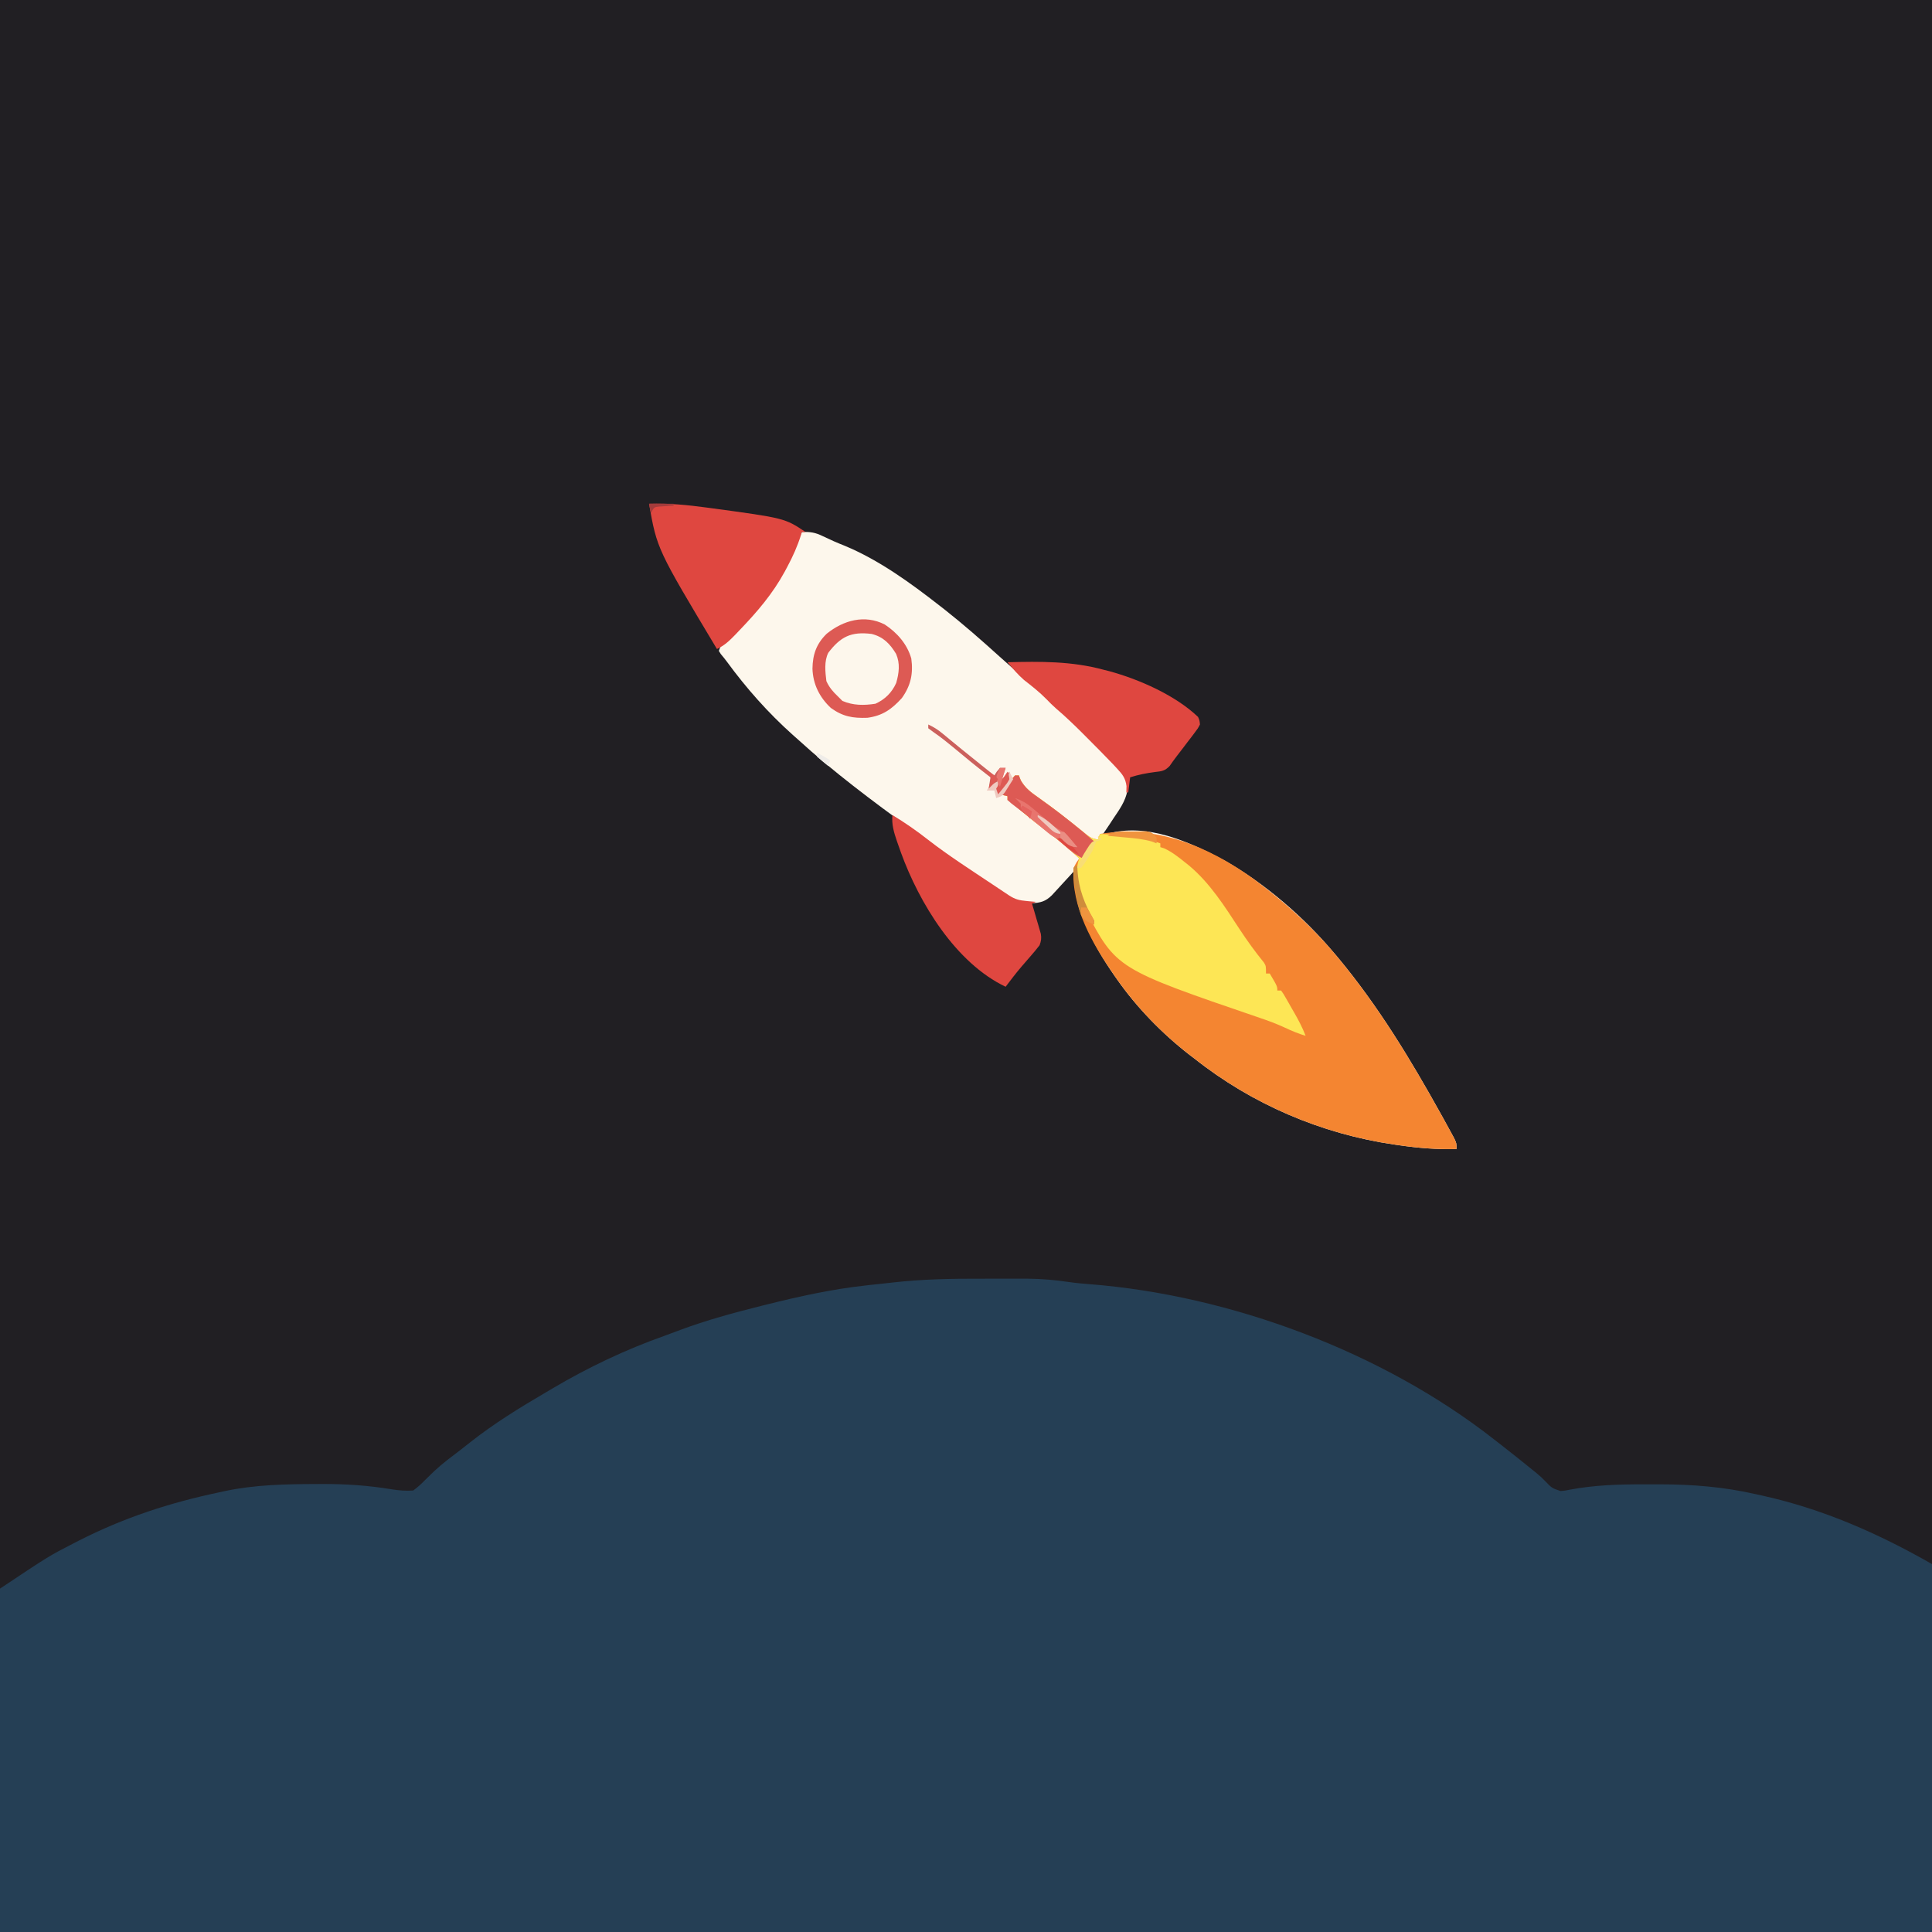 <svg version="1.1" xmlns="http://www.w3.org/2000/svg" width="1024" height="1024">
<rect width="100%" height="100%" fill="#333333" stroke="none"/>
<path d="M0 0 C337.92 0 675.84 0 1024 0 C1024 337.92 1024 675.84 1024 1024 C686.08 1024 348.16 1024 0 1024 C0 686.08 0 348.16 0 0 Z " fill="#211F23" transform="translate(0,0)"/>
<path d="M0 0 C3.444 0.011 6.888 0.005 10.332 -0.007 C13.695 -0.016 17.058 -0.01 20.421 -0.005 C21.631 -0.009 22.841 -0.013 24.087 -0.017 C31.659 0.024 38.924 0.684 46.399 1.788 C49.941 2.299 53.468 2.62 57.034 2.892 C131.874 8.707 212.639 38.904 271.675 85.261 C272.825 86.154 273.974 87.047 275.124 87.94 C280.645 92.241 286.121 96.595 291.55 101.011 C292.433 101.725 293.316 102.439 294.226 103.175 C296.675 105.261 296.675 105.261 298.781 107.409 C302.228 110.996 302.228 110.996 306.792 112.538 C309.147 112.359 309.147 112.359 311.571 111.844 C324.553 109.404 337.48 108.941 350.658 109 C353.474 109.011 356.29 109 359.107 108.987 C376.458 108.972 393.303 110.323 410.238 114.198 C411.391 114.45 412.544 114.702 413.732 114.962 C445.888 122.085 475.175 134.975 503.675 151.261 C503.675 215.611 503.675 279.961 503.675 346.261 C165.755 346.261 -172.165 346.261 -520.325 346.261 C-520.325 286.201 -520.325 226.141 -520.325 164.261 C-494.367 146.956 -494.367 146.956 -481.325 140.261 C-479.918 139.538 -479.918 139.538 -478.482 138.8 C-454.59 126.655 -430.533 118.79 -404.325 113.261 C-402.766 112.92 -402.766 112.92 -401.176 112.572 C-385.166 109.194 -369.249 108.876 -352.95 108.823 C-351.937 108.817 -350.924 108.811 -349.88 108.804 C-337.29 108.755 -325.195 109.556 -312.772 111.62 C-308.912 112.222 -305.24 112.554 -301.325 112.261 C-298.993 110.541 -297.235 109.008 -295.262 106.948 C-294.13 105.836 -292.993 104.728 -291.852 103.624 C-291.272 103.06 -290.692 102.496 -290.094 101.916 C-285.692 97.798 -280.817 94.226 -276.031 90.572 C-274.39 89.31 -272.767 88.028 -271.149 86.737 C-258.583 76.816 -244.97 68.411 -231.162 60.336 C-229.957 59.631 -228.754 58.922 -227.554 58.209 C-208.676 47.024 -188.674 37.528 -167.989 30.214 C-165.243 29.232 -162.519 28.2 -159.794 27.163 C-145.768 21.947 -131.515 18.074 -117.012 14.448 C-116.094 14.217 -115.175 13.987 -114.229 13.749 C-96.976 9.438 -79.585 5.576 -61.887 3.636 C-60.974 3.527 -60.061 3.419 -59.12 3.308 C-55.857 2.932 -52.592 2.597 -49.325 2.261 C-48.601 2.178 -47.878 2.096 -47.132 2.01 C-31.427 0.225 -15.79 -0.053 0 0 Z " fill="#253F55" transform="translate(520.325,677.739)"/>
<path d="M0 0 C4.38 -0.223 7.206 0.24 11.125 2.188 C14.979 4.05 18.828 5.749 22.812 7.312 C40.941 14.852 57.592 26.978 73 39 C73.812 39.63 74.624 40.261 75.461 40.91 C85.567 48.874 95.257 57.363 104.789 66 C109.209 69.998 113.701 73.909 118.258 77.75 C124.612 83.121 130.754 88.54 136.523 94.551 C138.483 96.489 140.456 98.27 142.547 100.059 C147.705 104.53 152.506 109.356 157.32 114.19 C158.889 115.765 160.464 117.334 162.039 118.902 C163.045 119.909 164.05 120.915 165.055 121.922 C165.957 122.825 166.859 123.728 167.789 124.659 C171.757 128.86 172.618 131.502 172.512 137.117 C171.506 142.783 168.158 147.291 165 152 C164.406 152.911 163.811 153.823 163.199 154.762 C161.821 156.857 160.423 158.935 159 161 C160.193 160.517 160.193 160.517 161.41 160.023 C183.025 153.861 205.128 164.113 223.875 174 C245.678 186.421 265.83 203.833 282 223 C283.033 224.218 283.033 224.218 284.086 225.461 C305.646 251.38 322.666 279.578 339 309 C339.445 309.8 339.89 310.601 340.348 311.425 C341.512 313.529 342.665 315.637 343.812 317.75 C344.438 318.9 345.063 320.05 345.707 321.234 C347 324 347 324 347 327 C336.493 327.309 326.5 326.457 316.125 324.938 C315.363 324.828 314.602 324.718 313.817 324.605 C275.333 318.978 238.498 303.222 208 279 C206.759 278.064 206.759 278.064 205.492 277.109 C190.97 265.829 177.554 252.071 167 237 C166.542 236.349 166.084 235.697 165.612 235.026 C153.805 218.017 145.197 200.975 144 180 C143.622 180.414 143.244 180.827 142.854 181.253 C141.135 183.13 139.411 185.003 137.688 186.875 C137.093 187.526 136.498 188.177 135.885 188.848 C135.308 189.473 134.731 190.098 134.137 190.742 C133.608 191.318 133.079 191.894 132.534 192.488 C129.111 195.862 126.486 196.47 121.812 196.75 C112.901 196.586 107.291 192.667 100.213 187.587 C97.887 185.919 95.533 184.295 93.172 182.676 C81.985 174.969 70.979 167 60 159 C59.326 158.509 58.651 158.017 57.957 157.511 C37.34 142.474 16.855 127.229 -2 110 C-2.924 109.18 -3.849 108.36 -4.801 107.516 C-17.933 95.758 -29.342 82.89 -39.755 68.67 C-40.767 67.312 -41.839 65.998 -42.926 64.699 C-43.28 64.138 -43.635 63.578 -44 63 C-42.895 59.685 -42.124 59.03 -39.5 56.875 C-20.863 41.001 -9.998 21.959 0 0 Z " fill="#FDF7EC" transform="translate(425,282)"/>
<path d="M0 0 C0.66 0 1.32 0 2 0 C2.344 0.873 2.688 1.745 3.043 2.645 C5.505 6.866 8.366 8.921 12.312 11.688 C13.754 12.732 15.194 13.777 16.633 14.824 C17.36 15.349 18.088 15.874 18.837 16.416 C22.182 18.866 25.437 21.426 28.688 24 C29.532 24.666 29.532 24.666 30.394 25.346 C32.864 27.299 35.32 29.263 37.75 31.266 C39.931 32.947 41.309 33.601 44 34 C44.33 33.01 44.66 32.02 45 31 C74.839 26.067 102.186 37.496 126.26 54.71 C141.722 66.175 156.577 79.275 169 94 C169.688 94.812 170.377 95.624 171.086 96.461 C192.646 122.38 209.666 150.578 226 180 C226.445 180.8 226.89 181.601 227.348 182.425 C228.512 184.529 229.665 186.637 230.812 188.75 C231.438 189.9 232.063 191.05 232.707 192.234 C234 195 234 195 234 198 C223.493 198.309 213.5 197.457 203.125 195.938 C201.982 195.773 201.982 195.773 200.817 195.605 C162.333 189.978 125.498 174.222 95 150 C93.759 149.064 93.759 149.064 92.492 148.109 C77.97 136.829 64.554 123.071 54 108 C53.542 107.349 53.084 106.697 52.612 106.026 C41.122 89.473 29.708 69.919 31 49 C32.492 46.121 32.492 46.121 34 44 C27.417 37.74 20.453 32.215 13.205 26.756 C8.46 23.166 3.923 19.449 -0.434 15.391 C-1.966 13.909 -1.966 13.909 -4 13 C-4 12.34 -4 11.68 -4 11 C-5.32 10.67 -6.64 10.34 -8 10 C-6.716 8.328 -5.422 6.662 -4.125 5 C-3.046 3.608 -3.046 3.608 -1.945 2.188 C-1.303 1.466 -0.661 0.744 0 0 Z " fill="#F48531" transform="translate(538,411)"/>
<path d="M0 0 C0.66 0 1.32 0 2 0 C2.344 0.873 2.688 1.745 3.043 2.645 C5.505 6.866 8.366 8.921 12.312 11.688 C13.754 12.732 15.194 13.777 16.633 14.824 C17.36 15.349 18.088 15.874 18.837 16.416 C22.182 18.866 25.437 21.426 28.688 24 C29.532 24.666 29.532 24.666 30.394 25.346 C32.864 27.299 35.32 29.263 37.75 31.266 C39.931 32.947 41.309 33.601 44 34 C44.33 33.01 44.66 32.02 45 31 C56.173 31.487 66.356 32.179 77 36 C77 36.66 77 37.32 77 38 C77.66 38.206 78.32 38.413 79 38.625 C83.15 40.527 86.458 43.143 90 46 C90.703 46.554 91.405 47.109 92.129 47.68 C103.234 56.937 111.06 69.317 118.891 81.315 C122.96 87.496 127.259 93.475 131.934 99.211 C133 101 133 101 133 105 C133.66 105 134.32 105 135 105 C139 111.75 139 111.75 139 114 C139.66 114 140.32 114 141 114 C142.205 115.665 142.205 115.665 143.531 117.98 C144.012 118.815 144.493 119.65 144.988 120.51 C145.737 121.835 145.737 121.835 146.5 123.188 C147.248 124.484 147.248 124.484 148.012 125.807 C150.298 129.806 152.357 133.687 154 138 C150.225 136.878 146.736 135.432 143.188 133.75 C138.727 131.686 134.215 130.003 129.562 128.438 C53.568 102.453 53.568 102.453 37.125 70.812 C33.261 62.421 30.98 53.061 34 44 C27.417 37.74 20.453 32.215 13.205 26.756 C8.46 23.166 3.923 19.449 -0.434 15.391 C-1.966 13.909 -1.966 13.909 -4 13 C-4 12.34 -4 11.68 -4 11 C-5.32 10.67 -6.64 10.34 -8 10 C-6.716 8.328 -5.422 6.662 -4.125 5 C-3.046 3.608 -3.046 3.608 -1.945 2.188 C-1.303 1.466 -0.661 0.744 0 0 Z " fill="#FDE655" transform="translate(538,411)"/>
<path d="M0 0 C10.318 -0.325 20.241 0.613 30.438 2 C31.234 2.106 32.03 2.212 32.85 2.322 C71.929 7.62 71.929 7.62 83 15 C82.34 15 81.68 15 81 15 C80.838 15.541 80.676 16.082 80.509 16.639 C78.649 22.55 76.23 27.916 73.312 33.375 C72.868 34.208 72.424 35.041 71.966 35.899 C65.535 47.749 57.279 57.335 48 67 C47.206 67.835 46.412 68.671 45.594 69.531 C42.502 72.716 40.015 75.076 36 77 C4.225 23.955 4.225 23.955 0 0 Z " fill="#DF4740" transform="translate(344,267)"/>
<path d="M0 0 C17.433 -0.438 34.036 -0.616 51 4 C51.994 4.25 52.988 4.5 54.012 4.758 C69.793 9.069 89.012 17.528 101 29 C101.796 30.841 101.796 30.841 102 33 C100.892 35.119 100.892 35.119 99.176 37.371 C98.559 38.193 97.942 39.015 97.307 39.861 C96.649 40.711 95.991 41.562 95.312 42.438 C94.674 43.284 94.035 44.13 93.377 45.002 C92.141 46.635 90.894 48.259 89.636 49.875 C88.343 51.554 87.113 53.281 85.906 55.023 C83.413 57.609 81.721 57.802 78.188 58.188 C73.589 58.778 69.412 59.596 65 61 C64.67 63.64 64.34 66.28 64 69 C63.67 69 63.34 69 63 69 C63.021 67.886 63.041 66.772 63.062 65.625 C62.533 61.45 60.942 59.424 58.094 56.379 C57.28 55.506 56.466 54.633 55.627 53.733 C51.279 49.21 46.884 44.74 42.438 40.312 C41.544 39.415 40.65 38.517 39.729 37.592 C35.187 33.057 30.601 28.651 25.707 24.498 C23.942 22.949 22.313 21.318 20.688 19.625 C16.997 15.849 12.909 12.645 8.746 9.406 C5.469 6.535 2.751 3.368 0 0 Z " fill="#DF4740" transform="translate(534,351)"/>
<path d="M0 0 C6.59 3.988 12.768 8.292 18.833 13.038 C29.733 21.509 41.405 28.961 52.875 36.625 C54.473 37.693 54.473 37.693 56.103 38.782 C57.098 39.444 58.092 40.107 59.117 40.789 C60.457 41.682 60.457 41.682 61.824 42.592 C65.087 44.703 67.267 45.216 71.125 45.562 C72.035 45.646 72.945 45.73 73.883 45.816 C74.581 45.877 75.28 45.938 76 46 C75.01 46.495 75.01 46.495 74 47 C74.373 48.253 74.745 49.506 75.129 50.797 C75.607 52.448 76.085 54.099 76.562 55.75 C76.809 56.575 77.056 57.4 77.311 58.25 C77.539 59.049 77.768 59.848 78.004 60.672 C78.219 61.405 78.433 62.138 78.655 62.894 C79.051 65.309 78.842 66.711 78 69 C76.341 71.144 74.669 73.164 72.875 75.188 C71.875 76.34 70.876 77.494 69.879 78.648 C69.389 79.214 68.9 79.78 68.395 80.362 C65.464 83.803 62.728 87.397 60 91 C33.454 78.367 14.217 46.561 4.528 19.904 C4.168 18.884 3.808 17.864 3.438 16.812 C3.091 15.832 2.744 14.852 2.386 13.842 C0.788 9.108 -0.468 5.068 0 0 Z " fill="#DF4740" transform="translate(473,432)"/>
<path d="M0 0 C5.713 2.436 9.177 6.8 11.641 12.422 C12.839 18.352 11.495 23.121 8.641 28.422 C6.067 32.196 3.73 34.397 -0.359 36.422 C-6.481 37.217 -12.343 37.36 -17.984 34.734 C-26.08 26.851 -26.08 26.851 -26.695 21.496 C-26.826 10.124 -26.826 10.124 -22.359 5.422 C-15.557 -0.912 -9.194 -2.253 0 0 Z " fill="#FDF7EC" transform="translate(464.359,336.578)"/>
<path d="M0 0 C6.583 4.34 11.863 10.366 14.062 18 C15.167 26.044 13.795 32.372 9.062 39 C3.654 44.935 -1.117 48.348 -9.199 49.441 C-16.982 49.717 -22.214 48.816 -28.586 44.211 C-34.59 38.566 -38.034 31.656 -38.312 23.438 C-38.212 15.899 -36.234 10.213 -30.777 4.895 C-22.011 -2.204 -10.675 -5.457 0 0 Z M-29.938 15 C-32.178 19.481 -31.533 25.15 -30.938 30 C-29.452 33.285 -27.542 35.535 -24.938 38 C-24.113 38.825 -23.288 39.65 -22.438 40.5 C-16.695 42.961 -11.071 42.93 -4.938 42 C0.124 39.695 3.779 36.104 6.062 31 C7.567 25.735 8.229 20.695 6.004 15.555 C2.738 10.192 -0.752 6.557 -6.938 5 C-17.827 3.639 -23.423 6.438 -29.938 15 Z " fill="#DD5A54" transform="translate(468.938,331)"/>
<path d="M0 0 C0.66 0 1.32 0 2 0 C2.344 0.873 2.688 1.745 3.043 2.645 C5.505 6.866 8.367 8.92 12.312 11.688 C13.756 12.734 15.199 13.782 16.641 14.832 C17.732 15.62 17.732 15.62 18.846 16.424 C22.142 18.835 25.357 21.345 28.562 23.875 C29.139 24.329 29.716 24.784 30.31 25.252 C34.295 28.406 38.187 31.641 42 35 C39 39.5 39 39.5 36 44 C32.118 42.362 29.197 39.742 26.062 37 C21.575 33.136 17.025 29.399 12.312 25.812 C11.779 25.405 11.245 24.998 10.695 24.578 C9.13 23.385 7.565 22.193 6 21 C4.056 19.508 2.118 18.009 0.188 16.5 C-0.623 15.871 -1.434 15.242 -2.27 14.594 C-2.841 14.068 -3.412 13.542 -4 13 C-4 12.34 -4 11.68 -4 11 C-5.32 10.67 -6.64 10.34 -8 10 C-6.716 8.328 -5.422 6.662 -4.125 5 C-3.046 3.608 -3.046 3.608 -1.945 2.188 C-1.303 1.466 -0.661 0.744 0 0 Z " fill="#DD5A54" transform="translate(538,411)"/>
<path d="M0 0 C2.749 1.284 5.027 2.686 7.363 4.617 C7.996 5.136 8.629 5.656 9.281 6.191 C9.952 6.747 10.622 7.302 11.312 7.875 C12.735 9.044 14.158 10.211 15.582 11.379 C16.309 11.976 17.035 12.573 17.784 13.188 C21.334 16.09 24.916 18.953 28.5 21.812 C29.153 22.334 29.805 22.855 30.478 23.392 C31.985 24.595 33.492 25.798 35 27 C35.433 26.34 35.866 25.68 36.312 25 C36.869 24.34 37.426 23.68 38 23 C38.99 23 39.98 23 41 23 C40.34 24.98 39.68 26.96 39 29 C40.32 27.68 41.64 26.36 43 25 C42.598 30.629 40.711 33.004 37 37 C36 34 36 34 36 31 C34.02 32.485 34.02 32.485 32 34 C32.33 32.02 32.66 30.04 33 28 C32.548 27.657 32.095 27.314 31.629 26.961 C25.359 22.149 19.272 17.128 13.205 12.064 C9.875 9.299 6.547 6.646 2.977 4.195 C1.994 3.471 1.012 2.746 0 2 C0 1.34 0 0.68 0 0 Z " fill="#CB605C" transform="translate(492,384)"/>
<path d="M0 0 C3.576 1.275 6.182 2.728 9.066 5.188 C9.799 5.804 10.532 6.42 11.287 7.055 C12.038 7.697 12.789 8.339 13.562 9 C15.061 10.274 16.562 11.545 18.066 12.812 C18.726 13.376 19.385 13.939 20.065 14.52 C21.97 15.977 23.855 16.944 26 18 C27.922 19.945 27.922 19.945 29.75 22.125 C30.364 22.849 30.977 23.574 31.609 24.32 C32.298 25.152 32.298 25.152 33 26 C29.064 26 28.006 24.42 25 22 C24.366 21.851 23.732 21.702 23.079 21.548 C20.561 20.884 19.191 19.807 17.18 18.164 C16.48 17.594 15.78 17.025 15.059 16.438 C13.978 15.54 13.978 15.54 12.875 14.625 C12.147 14.035 11.418 13.444 10.668 12.836 C7.605 10.322 5.217 8.325 3 5 C3 4.34 3 3.68 3 3 C1.542 1.375 1.542 1.375 0 0 Z " fill="#E8756E" transform="translate(538,423)"/>
<path d="M0 0 C0.915 -0.016 1.83 -0.032 2.773 -0.049 C3.653 -0.049 4.532 -0.05 5.438 -0.051 C6.241 -0.054 7.044 -0.057 7.871 -0.06 C10.524 0.404 11.425 1.154 13 3.312 C13 4.303 13 5.293 13 6.312 C12.224 6.006 11.448 5.699 10.648 5.383 C5.992 4.017 1.446 3.607 -3.375 3.188 C-4.765 3.058 -4.765 3.058 -6.184 2.926 C-8.455 2.715 -10.727 2.511 -13 2.312 C-8.728 -0.535 -5.022 -0.018 0 0 Z " fill="#F0943E" transform="translate(600,440.688)"/>
<path d="M0 0 C0.33 0 0.66 0 1 0 C1.026 0.666 1.052 1.333 1.078 2.02 C1.703 12.174 4.836 20.332 10 29 C10 29.66 10 30.32 10 31 C6.347 29.75 5.219 29.329 3 26 C0.319 17.919 -0.947 9.509 -1 1 C-0.67 0.67 -0.34 0.34 0 0 Z " fill="#CF8C3B" transform="translate(570,459)"/>
<path d="M0 0 C0.66 1.32 1.32 2.64 2 4 C1.073 5.486 0.133 6.963 -0.812 8.438 C-1.596 9.673 -1.596 9.673 -2.395 10.934 C-4 13 -4 13 -7 14 C-7.33 12.68 -7.66 11.36 -8 10 C-9.32 10 -10.64 10 -12 10 C-10.623 7.246 -8.633 6.485 -6 5 C-6 6.98 -6 8.96 -6 11 C-5.18 9.923 -4.369 8.838 -3.562 7.75 C-3.11 7.147 -2.658 6.543 -2.191 5.922 C-0.961 3.937 -0.439 2.28 0 0 Z " fill="#EFCAC0" transform="translate(535,409)"/>
<path d="M0 0 C0.66 0.66 1.32 1.32 2 2 C1.01 2.33 0.02 2.66 -1 3 C-1.726 4.642 -2.384 6.314 -3 8 C-3.955 9.632 -4.955 11.237 -6 12.812 C-6.516 13.603 -7.031 14.393 -7.562 15.207 C-8.037 15.799 -8.511 16.39 -9 17 C-9.66 17 -10.32 17 -11 17 C-9.688 13.46 -8.14 10.401 -6.062 7.25 C-5.558 6.471 -5.054 5.693 -4.535 4.891 C-3 3 -3 3 0 2 C0 1.34 0 0.68 0 0 Z " fill="#F8DD75" transform="translate(582,443)"/>
<path d="M0 0 C0.99 0 1.98 0 3 0 C7 6.75 7 6.75 7 9 C3.347 7.75 2.219 7.329 0 4 C0 2.68 0 1.36 0 0 Z " fill="#F0943E" transform="translate(573,481)"/>
<path d="M0 0 C0.684 1.734 0.684 1.734 1 4 C-0.215 6.141 -0.215 6.141 -1.938 8.25 C-2.503 8.956 -3.069 9.663 -3.652 10.391 C-4.319 11.187 -4.319 11.187 -5 12 C-5.33 11.01 -5.66 10.02 -6 9 C-4.188 6 -4.188 6 -2 3 C-1.34 2.01 -0.68 1.02 0 0 Z " fill="#DD5A54" transform="translate(534,409)"/>
<path d="M0 0 C3.478 1.516 5.956 3.577 8.75 6.125 C9.949 7.212 9.949 7.212 11.172 8.32 C11.775 8.875 12.378 9.429 13 10 C8.877 10 7.797 8.323 4.812 5.562 C3.911 4.739 3.01 3.915 2.082 3.066 C1.395 2.384 0.708 1.703 0 1 C0 0.67 0 0.34 0 0 Z " fill="#EFCAC0" transform="translate(550,432)"/>
<path d="M0 0 C0.99 0 1.98 0 3 0 C2.01 3.3 1.02 6.6 0 10 C-2 6 -2 6 -1.688 3.875 C-1 2 -1 2 0 0 Z " fill="#E8756E" transform="translate(530,407)"/>
<path d="M0 0 C3.375 1.186 5.647 2.276 8 5 C6.35 6.65 4.7 8.3 3 10 C3.247 9.092 3.495 8.185 3.75 7.25 C4.383 3.912 4.383 3.912 2.062 1.625 C1.382 1.089 0.701 0.553 0 0 Z " fill="#DD5A54" transform="translate(521,408)"/>
<path d="M0 0 C5.292 1.401 7.775 4.855 11 9 C8.035 7.642 5.709 6.076 3.25 3.938 C2.636 3.41 2.023 2.883 1.391 2.34 C0.932 1.898 0.473 1.456 0 1 C0 0.67 0 0.34 0 0 Z " fill="#DF4740" transform="translate(561,444)"/>
<path d="M0 0 C0.66 0 1.32 0 2 0 C3.727 1.75 3.727 1.75 5.625 4 C6.257 4.743 6.888 5.485 7.539 6.25 C8.021 6.827 8.503 7.405 9 8 C4.663 8 3.056 5.92 0 3 C0 2.01 0 1.02 0 0 Z " fill="#EA8E83" transform="translate(562,441)"/>
<path d="M0 0 C4.29 0 8.58 0 13 0 C13 0.33 13 0.66 13 1 C11.952 1.056 11.952 1.056 10.883 1.113 C9.518 1.212 9.518 1.212 8.125 1.312 C7.22 1.371 6.315 1.429 5.383 1.488 C2.638 1.788 2.638 1.788 1 5 C0.67 3.35 0.34 1.7 0 0 Z " fill="#A53B3B" transform="translate(344,267)"/>
<path d="M0 0 C1.65 0.99 3.3 1.98 5 3 C4.67 4.32 4.34 5.64 4 7 C2.35 5.02 0.7 3.04 -1 1 C-0.67 0.67 -0.34 0.34 0 0 Z " fill="#E5625E" transform="translate(542,427)"/>
<path d="M0 0 C2.494 1.204 4.681 2.454 7 4 C6.67 4.99 6.34 5.98 6 7 C3.959 5.384 1.959 3.714 0 2 C0 1.34 0 0.68 0 0 Z " fill="#EFECE8" transform="translate(433,399)"/>
</svg>